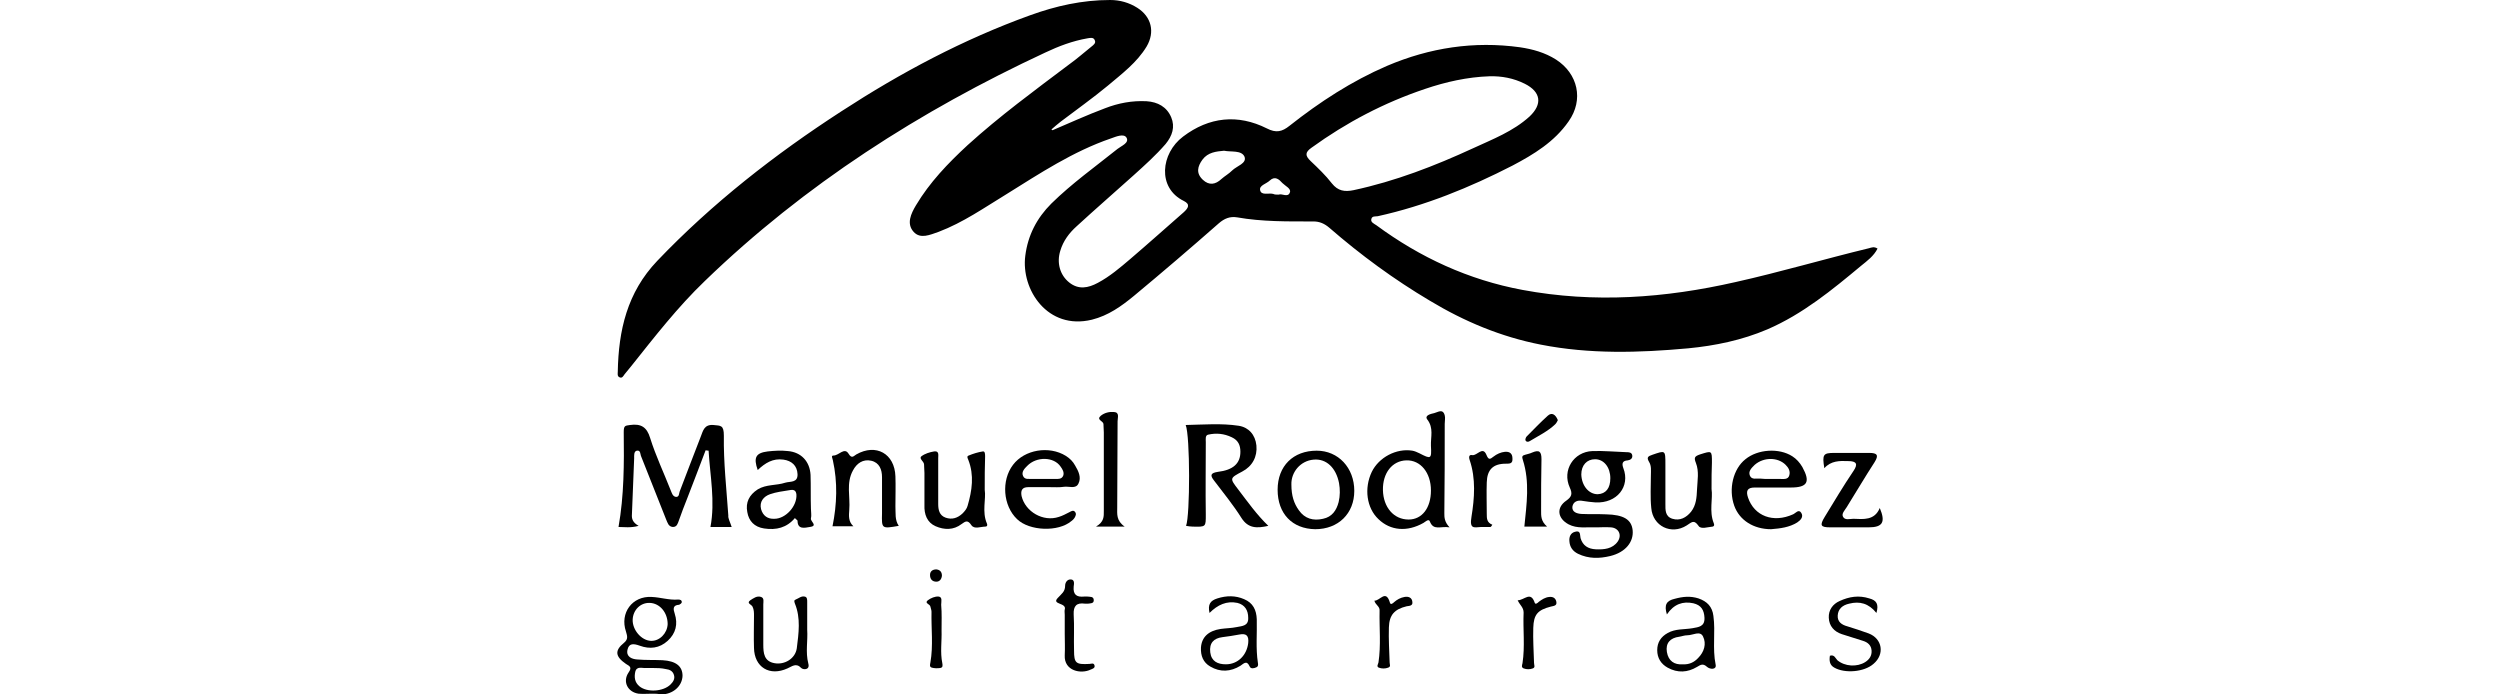 <svg width="144" height="40" viewBox="0 0 144 40" fill="none" xmlns="http://www.w3.org/2000/svg">
<path d="M60.622 7.503C61.629 7.074 62.615 6.624 63.644 6.238C64.416 5.938 65.209 5.788 66.045 5.831C66.688 5.874 67.203 6.152 67.46 6.752C67.696 7.31 67.524 7.824 67.138 8.296C66.581 8.939 65.938 9.518 65.295 10.097C64.202 11.082 63.087 12.047 62.015 13.033C61.586 13.419 61.243 13.869 61.072 14.448C60.858 15.134 61.05 15.841 61.586 16.27C62.122 16.699 62.68 16.592 63.237 16.291C63.923 15.927 64.523 15.413 65.102 14.92C66.131 14.041 67.16 13.119 68.189 12.219C68.446 11.983 68.575 11.768 68.189 11.576C66.645 10.825 66.86 8.832 68.146 7.867C69.647 6.731 71.297 6.559 72.969 7.396C73.505 7.674 73.848 7.588 74.277 7.245C76.013 5.874 77.856 4.673 79.893 3.794C82.358 2.744 84.909 2.358 87.546 2.722C88.275 2.83 88.982 3.023 89.625 3.43C90.89 4.244 91.233 5.745 90.354 6.988C89.539 8.167 88.339 8.896 87.117 9.539C84.652 10.804 82.079 11.854 79.357 12.454C79.228 12.476 79.035 12.433 78.993 12.604C78.928 12.797 79.143 12.883 79.271 12.969C81.801 14.834 84.588 16.12 87.696 16.699C91.833 17.471 95.906 17.17 99.957 16.249C102.551 15.67 105.081 14.92 107.653 14.298C107.803 14.255 107.953 14.191 108.146 14.319C107.932 14.748 107.546 15.027 107.203 15.306C105.531 16.699 103.837 18.092 101.801 18.971C100.343 19.593 98.8 19.914 97.235 20.064C94.405 20.322 91.576 20.407 88.746 19.85C86.453 19.4 84.352 18.521 82.358 17.32C80.3 16.099 78.371 14.684 76.57 13.119C76.292 12.883 76.013 12.755 75.649 12.755C74.169 12.755 72.712 12.776 71.254 12.519C70.847 12.454 70.525 12.583 70.204 12.862C68.596 14.277 66.967 15.67 65.316 17.042C64.588 17.642 63.837 18.178 62.894 18.414C60.343 19.035 58.8 16.677 59.057 14.727C59.207 13.548 59.721 12.562 60.557 11.726C61.736 10.568 63.087 9.603 64.373 8.574C64.588 8.403 65.059 8.232 64.888 7.931C64.738 7.674 64.287 7.867 63.987 7.974C61.801 8.725 59.893 9.989 57.964 11.19C56.699 11.961 55.477 12.819 54.062 13.355C53.569 13.526 53.012 13.784 52.626 13.355C52.197 12.883 52.476 12.304 52.755 11.833C53.548 10.504 54.598 9.411 55.734 8.36C57.578 6.688 59.593 5.209 61.586 3.708C62.037 3.387 62.444 3.023 62.873 2.68C62.98 2.594 63.13 2.487 63.066 2.337C63.001 2.122 62.787 2.186 62.637 2.208C61.779 2.358 60.986 2.658 60.215 3.023C52.99 6.388 46.345 10.632 40.6 16.184C39.035 17.685 37.706 19.4 36.356 21.093C36.227 21.243 36.099 21.415 35.97 21.565C35.906 21.651 35.842 21.801 35.691 21.736C35.541 21.672 35.584 21.522 35.584 21.415C35.627 19.035 36.12 16.849 37.856 15.027C41.029 11.704 44.63 8.896 48.468 6.409C51.897 4.18 55.477 2.272 59.336 0.879C60.815 0.343 62.337 0 63.944 0C64.502 0 65.038 0.15 65.509 0.45C66.324 0.965 66.538 1.844 66.045 2.68C65.488 3.601 64.63 4.244 63.816 4.93C62.937 5.659 61.994 6.324 61.093 7.01C60.901 7.16 60.729 7.31 60.557 7.46C60.579 7.46 60.6 7.481 60.622 7.503ZM85.788 4.394C84.523 4.437 83.28 4.716 82.079 5.123C79.722 5.916 77.556 7.053 75.541 8.51C75.177 8.767 75.156 8.96 75.499 9.282C75.927 9.689 76.356 10.097 76.72 10.568C77.063 10.997 77.449 11.061 77.964 10.954C80.365 10.439 82.637 9.561 84.866 8.532C85.981 8.017 87.16 7.567 88.103 6.71C88.853 6.002 88.768 5.295 87.824 4.823C87.181 4.502 86.495 4.373 85.788 4.394ZM70.504 8.682C70.054 8.725 69.582 8.767 69.261 9.196C68.982 9.582 68.875 9.968 69.282 10.354C69.647 10.697 70.011 10.632 70.354 10.311C70.547 10.139 70.783 10.011 70.975 9.818C71.233 9.561 71.833 9.411 71.683 9.025C71.511 8.639 70.911 8.767 70.504 8.682ZM73.655 11.211C73.826 11.125 74.191 11.404 74.298 11.082C74.384 10.868 74.041 10.718 73.869 10.547C73.677 10.332 73.441 10.118 73.141 10.397C72.948 10.589 72.519 10.675 72.583 10.954C72.647 11.275 73.076 11.104 73.334 11.168C73.419 11.211 73.505 11.211 73.655 11.211Z" fill="black"/>
<path d="M42.144 30.354C41.672 30.354 41.243 30.354 40.922 30.354C41.201 28.875 40.901 27.417 40.815 25.959C40.751 25.959 40.686 25.938 40.643 25.938C40.3 26.86 39.936 27.781 39.593 28.682C39.421 29.11 39.25 29.561 39.1 29.989C39.036 30.161 38.993 30.354 38.757 30.354C38.5 30.332 38.457 30.118 38.371 29.925C37.899 28.725 37.406 27.503 36.935 26.302C36.87 26.174 36.913 25.916 36.678 25.959C36.506 26.002 36.528 26.238 36.528 26.388C36.485 27.46 36.442 28.553 36.399 29.625C36.377 29.882 36.442 30.096 36.785 30.289C36.313 30.418 35.949 30.354 35.627 30.354C35.949 28.532 35.949 26.71 35.927 24.887C35.927 24.502 36.013 24.523 36.292 24.48C36.913 24.395 37.256 24.587 37.449 25.23C37.771 26.259 38.242 27.245 38.628 28.232C38.693 28.382 38.736 28.575 38.907 28.617C39.143 28.66 39.1 28.403 39.164 28.274C39.572 27.224 39.957 26.174 40.365 25.145C40.493 24.823 40.557 24.437 41.093 24.48C41.522 24.523 41.694 24.48 41.694 25.102C41.672 26.624 41.844 28.146 41.951 29.689C41.929 29.861 42.058 30.075 42.144 30.354Z" fill="black"/>
<path d="M73.055 30.289C72.39 30.439 71.897 30.439 71.511 29.839C71.04 29.089 70.461 28.381 69.925 27.674C69.689 27.374 69.732 27.245 70.139 27.181C71.04 27.074 71.447 26.688 71.447 26.024C71.447 25.638 71.318 25.359 70.954 25.188C70.504 24.973 70.054 24.93 69.582 25.038C69.411 25.08 69.454 25.316 69.454 25.466C69.454 26.86 69.432 28.232 69.454 29.625C69.454 30.354 69.475 30.354 68.682 30.332C68.575 30.332 68.446 30.311 68.317 30.289C68.553 29.689 68.553 25.102 68.296 24.48C69.325 24.459 70.354 24.373 71.34 24.523C71.919 24.609 72.305 25.038 72.369 25.659C72.433 26.302 72.133 26.86 71.554 27.16C70.825 27.546 70.825 27.546 71.318 28.189C71.876 28.918 72.369 29.625 73.055 30.289Z" fill="black"/>
<path d="M92.026 30.375C91.361 30.354 90.847 30.461 90.354 30.204C89.711 29.861 89.625 29.239 90.225 28.832C90.525 28.617 90.59 28.446 90.418 28.081C89.968 27.095 90.632 26.024 91.726 25.981C92.369 25.959 93.033 26.024 93.676 26.045C93.805 26.045 93.998 26.045 94.019 26.238C94.041 26.409 93.912 26.495 93.762 26.517C93.419 26.538 93.419 26.731 93.505 26.967C93.912 28.017 93.141 29.003 91.897 28.939C91.661 28.918 91.404 28.896 91.168 28.853C90.868 28.789 90.611 28.896 90.568 29.196C90.547 29.496 90.825 29.582 91.083 29.603C91.554 29.625 92.026 29.603 92.497 29.625C93.526 29.646 93.977 29.925 94.041 30.547C94.105 31.211 93.634 31.811 92.755 32.026C92.133 32.176 91.511 32.197 90.89 31.897C90.59 31.747 90.418 31.511 90.397 31.168C90.375 30.933 90.461 30.697 90.718 30.632C91.061 30.525 90.997 30.825 91.04 30.997C91.168 31.425 91.469 31.618 91.919 31.64C92.39 31.661 92.883 31.618 93.183 31.19C93.441 30.804 93.226 30.397 92.776 30.375C92.476 30.354 92.176 30.375 92.026 30.375ZM92.755 27.546C92.755 26.924 92.39 26.452 91.876 26.452C91.404 26.452 91.083 26.795 91.083 27.331C91.104 27.974 91.511 28.467 92.026 28.467C92.497 28.446 92.755 28.124 92.755 27.546Z" fill="black"/>
<path d="M83.494 30.375C82.98 30.289 82.573 30.59 82.358 30.032C82.294 29.861 82.101 30.054 81.994 30.118C81.05 30.654 80.086 30.568 79.4 29.904C78.714 29.26 78.564 28.124 79.014 27.181C79.421 26.345 80.429 25.809 81.351 25.959C81.479 25.981 81.629 26.045 81.758 26.109C82.422 26.452 82.465 26.452 82.422 25.681C82.401 25.166 82.594 24.652 82.208 24.159C82.037 23.923 82.422 23.837 82.615 23.794C82.808 23.751 83.108 23.515 83.216 23.923C83.258 24.073 83.216 24.244 83.216 24.416C83.216 26.131 83.216 27.846 83.194 29.561C83.194 29.796 83.194 30.054 83.494 30.375ZM82.422 28.253C82.422 27.224 81.822 26.495 81.008 26.517C80.193 26.538 79.636 27.245 79.657 28.232C79.679 29.218 80.279 29.925 81.136 29.925C81.908 29.925 82.422 29.26 82.422 28.253Z" fill="black"/>
<path d="M60.45 28.06C60.043 28.06 59.636 28.06 59.228 28.06C58.886 28.06 58.778 28.232 58.843 28.575C59.057 29.475 60.086 30.075 60.986 29.775C61.201 29.711 61.394 29.603 61.608 29.496C61.715 29.432 61.844 29.368 61.929 29.496C62.015 29.603 61.951 29.732 61.887 29.839C61.844 29.904 61.779 29.968 61.715 30.011C60.965 30.654 59.293 30.59 58.585 29.904C57.771 29.132 57.664 27.674 58.35 26.774C59.014 25.895 60.429 25.659 61.394 26.259C61.629 26.409 61.801 26.581 61.929 26.817C62.122 27.138 62.294 27.503 62.122 27.846C61.972 28.189 61.565 27.996 61.286 28.039C61.029 28.081 60.751 28.06 60.45 28.06ZM60.043 27.588C60.279 27.588 60.536 27.588 60.772 27.588C60.943 27.588 61.158 27.61 61.243 27.395C61.308 27.203 61.201 27.031 61.093 26.881C60.708 26.302 59.7 26.281 59.164 26.838C59.014 26.988 58.821 27.181 58.928 27.417C59.036 27.653 59.271 27.567 59.464 27.588C59.679 27.588 59.872 27.588 60.043 27.588Z" fill="black"/>
<path d="M102.015 30.482C101.008 30.482 100.193 29.968 99.893 29.132C99.55 28.167 99.829 27.01 100.536 26.452C101.243 25.873 102.465 25.788 103.237 26.281C103.473 26.431 103.666 26.645 103.816 26.902C104.287 27.76 104.116 28.081 103.151 28.081C102.465 28.081 101.758 28.081 101.072 28.081C100.643 28.081 100.557 28.274 100.686 28.66C101.05 29.732 102.144 30.139 103.28 29.625C103.43 29.561 103.601 29.303 103.751 29.539C103.901 29.775 103.708 29.968 103.516 30.096C103.065 30.375 102.551 30.439 102.015 30.482ZM101.886 27.588C102.101 27.588 102.337 27.588 102.551 27.588C102.744 27.588 103.001 27.631 103.065 27.374C103.13 27.138 103.023 26.945 102.851 26.774C102.401 26.324 101.586 26.324 101.072 26.774C100.9 26.945 100.686 27.138 100.793 27.395C100.9 27.653 101.179 27.546 101.393 27.567C101.565 27.588 101.736 27.588 101.886 27.588Z" fill="black"/>
<path d="M98.585 28.167C98.671 28.724 98.435 29.453 98.714 30.139C98.757 30.247 98.735 30.311 98.65 30.332C98.371 30.354 97.964 30.504 97.835 30.289C97.556 29.882 97.406 30.118 97.149 30.268C96.27 30.825 95.198 30.311 95.113 29.26C95.048 28.639 95.091 27.996 95.091 27.374C95.091 27.117 95.134 26.838 94.984 26.602C94.834 26.345 94.92 26.281 95.177 26.195C95.927 25.938 95.927 25.916 95.927 26.752C95.927 27.503 95.927 28.253 95.927 29.025C95.927 29.368 95.906 29.753 96.335 29.882C96.763 30.011 97.128 29.818 97.406 29.475C97.706 29.089 97.728 28.639 97.749 28.189C97.771 27.674 97.878 27.16 97.685 26.667C97.556 26.345 97.621 26.281 97.921 26.174C98.607 25.959 98.607 25.938 98.607 26.645C98.585 27.095 98.585 27.567 98.585 28.167Z" fill="black"/>
<path d="M45.788 29.839C45.316 30.397 44.716 30.547 44.009 30.439C43.451 30.354 43.13 30.011 43.044 29.496C42.937 28.939 43.151 28.51 43.644 28.189C44.137 27.889 44.716 27.974 45.231 27.803C45.509 27.717 45.959 27.824 45.938 27.31C45.916 26.817 45.595 26.538 45.123 26.474C44.523 26.388 44.073 26.667 43.644 27.074C43.387 26.345 43.537 26.088 44.223 26.002C44.609 25.959 44.995 25.938 45.381 25.981C46.152 26.045 46.645 26.581 46.688 27.353C46.71 27.996 46.688 28.66 46.71 29.303C46.71 29.496 46.753 29.689 46.71 29.861C46.667 30.032 47.138 30.289 46.645 30.354C46.367 30.397 45.938 30.525 45.938 29.989C45.916 29.946 45.831 29.904 45.788 29.839ZM44.609 29.882C45.252 29.882 45.916 29.153 45.874 28.489C45.852 28.232 45.702 28.189 45.488 28.232C45.102 28.296 44.716 28.339 44.352 28.467C43.987 28.596 43.73 28.896 43.837 29.325C43.944 29.711 44.223 29.904 44.609 29.882Z" fill="black"/>
<path d="M73.591 28.21C73.591 26.838 74.491 25.959 75.842 25.959C77.085 25.959 78.007 26.945 78.007 28.274C78.007 29.582 77.085 30.482 75.756 30.482C74.427 30.461 73.591 29.582 73.591 28.21ZM74.384 27.91C74.384 28.553 74.534 29.003 74.813 29.389C75.156 29.882 75.649 30.011 76.206 29.882C76.721 29.775 76.978 29.41 77.106 28.918C77.192 28.553 77.192 28.189 77.128 27.824C76.956 26.945 76.399 26.41 75.67 26.474C74.898 26.538 74.362 27.203 74.384 27.91Z" fill="black"/>
<path d="M56.72 28.21C56.806 28.746 56.549 29.475 56.849 30.161C56.892 30.268 56.849 30.332 56.763 30.332C56.485 30.332 56.12 30.504 55.949 30.247C55.734 29.925 55.606 30.032 55.391 30.182C54.92 30.547 54.384 30.525 53.891 30.311C53.398 30.096 53.226 29.625 53.248 29.089C53.248 28.467 53.248 27.867 53.248 27.245C53.248 27.074 53.226 26.924 53.226 26.752C53.226 26.581 52.905 26.41 53.076 26.281C53.269 26.131 53.548 26.045 53.805 26.002C54.105 25.959 54.041 26.216 54.041 26.388C54.041 27.267 54.041 28.146 54.041 29.025C54.041 29.368 54.105 29.689 54.47 29.818C54.834 29.946 55.156 29.839 55.434 29.582C55.563 29.453 55.691 29.303 55.734 29.132C55.992 28.253 56.12 27.374 55.777 26.495C55.734 26.388 55.67 26.281 55.799 26.238C56.056 26.131 56.334 26.045 56.613 26.002C56.742 25.981 56.742 26.174 56.742 26.302C56.72 26.902 56.72 27.481 56.72 28.21Z" fill="black"/>
<path d="M51.769 30.289C50.782 30.461 50.782 30.461 50.804 29.561C50.804 28.875 50.804 28.167 50.804 27.481C50.804 27.052 50.654 26.645 50.182 26.538C49.711 26.431 49.346 26.688 49.132 27.095C48.725 27.824 48.982 28.617 48.918 29.368C48.896 29.689 48.853 30.032 49.153 30.311C48.746 30.311 48.317 30.311 47.953 30.311C48.21 29.046 48.253 27.781 47.974 26.517C47.953 26.388 47.846 26.238 48.017 26.238C48.317 26.238 48.639 25.745 48.875 26.131C49.068 26.452 49.175 26.259 49.325 26.174C50.461 25.53 51.533 26.131 51.576 27.438C51.597 28.017 51.576 28.575 51.576 29.153C51.597 29.561 51.533 29.946 51.769 30.289Z" fill="black"/>
<path d="M37.578 39.957C37.321 39.957 37.042 39.979 36.785 39.957C36.163 39.871 35.842 39.271 36.206 38.735C36.42 38.435 36.27 38.371 36.056 38.242C35.434 37.813 35.391 37.471 35.949 37.02C36.206 36.806 36.12 36.613 36.056 36.377C35.691 35.306 36.42 34.319 37.535 34.384C38.049 34.405 38.542 34.577 39.057 34.534C39.164 34.534 39.271 34.555 39.271 34.684C39.271 34.748 39.164 34.812 39.121 34.834C38.735 34.855 38.778 35.091 38.864 35.348C39.057 35.949 38.928 36.484 38.457 36.913C37.985 37.342 37.428 37.406 36.849 37.192C36.485 37.063 36.227 37.042 36.142 37.428C36.056 37.835 36.399 37.964 36.699 37.985C37.192 38.028 37.685 38.006 38.157 38.028C38.928 38.071 39.314 38.371 39.314 38.928C39.293 39.528 38.757 40 38.071 40C37.899 39.957 37.749 39.957 37.578 39.957ZM38.457 35.949C38.457 35.284 38.007 34.748 37.428 34.727C36.892 34.705 36.463 35.134 36.442 35.691C36.42 36.27 36.935 36.892 37.492 36.913C37.985 36.935 38.435 36.484 38.457 35.949ZM37.642 38.478C37.449 38.478 37.321 38.478 37.213 38.478C36.999 38.499 36.678 38.349 36.592 38.692C36.527 38.992 36.549 39.293 36.828 39.528C37.256 39.893 38.2 39.85 38.628 39.421C38.778 39.271 38.885 39.1 38.821 38.885C38.757 38.65 38.564 38.564 38.371 38.542C38.092 38.478 37.835 38.478 37.642 38.478Z" fill="black"/>
<path d="M105.081 26.967C104.952 26.174 105.016 26.088 105.659 26.088C106.324 26.088 107.01 26.088 107.674 26.088C108.125 26.088 108.232 26.216 107.974 26.624C107.417 27.481 106.903 28.36 106.367 29.218C106.26 29.389 106.067 29.582 106.152 29.753C106.26 29.989 106.56 29.882 106.753 29.882C107.331 29.904 107.975 29.989 108.275 29.261C108.618 30.075 108.446 30.375 107.632 30.375C106.903 30.375 106.174 30.375 105.424 30.375C104.866 30.375 104.802 30.268 105.102 29.775C105.638 28.896 106.174 27.996 106.753 27.138C107.031 26.731 106.946 26.559 106.453 26.559C105.959 26.538 105.466 26.538 105.081 26.967Z" fill="black"/>
<path d="M96.013 35.391C95.841 34.834 95.992 34.598 96.463 34.491C96.935 34.362 97.363 34.319 97.835 34.469C98.328 34.641 98.628 34.941 98.692 35.477C98.821 36.399 98.628 37.342 98.821 38.285C98.885 38.585 98.499 38.564 98.328 38.414C98.092 38.199 97.964 38.285 97.749 38.414C97.213 38.735 96.635 38.778 96.056 38.457C95.67 38.242 95.456 37.899 95.456 37.449C95.456 36.999 95.67 36.677 96.056 36.463C96.506 36.206 96.999 36.27 97.492 36.184C97.835 36.12 98.199 36.099 98.178 35.584C98.156 35.134 97.985 34.855 97.535 34.748C96.935 34.62 96.42 34.791 96.013 35.391ZM96.935 38.264C97.278 38.285 97.578 38.157 97.814 37.899C98.156 37.556 98.307 37.085 98.092 36.656C97.921 36.313 97.513 36.592 97.192 36.592C97.02 36.592 96.87 36.656 96.72 36.677C96.206 36.742 95.927 37.042 96.013 37.556C96.099 38.071 96.442 38.306 96.935 38.264Z" fill="black"/>
<path d="M69.668 35.306C69.561 34.812 69.711 34.598 70.118 34.469C70.654 34.298 71.168 34.298 71.661 34.512C72.176 34.727 72.369 35.134 72.39 35.67C72.412 36.506 72.326 37.342 72.455 38.178C72.476 38.285 72.476 38.392 72.369 38.435C72.24 38.499 72.047 38.542 71.983 38.392C71.811 38.006 71.64 38.221 71.447 38.349C70.89 38.692 70.29 38.735 69.711 38.392C69.303 38.157 69.153 37.771 69.175 37.299C69.218 36.699 69.604 36.334 70.311 36.227C70.611 36.184 70.933 36.184 71.233 36.12C71.554 36.056 71.919 36.056 71.897 35.584C71.897 35.155 71.704 34.834 71.276 34.727C70.654 34.598 70.139 34.834 69.668 35.306ZM70.611 38.264C71.297 38.264 71.811 37.749 71.897 37.042C71.94 36.635 71.811 36.463 71.383 36.549C71.061 36.613 70.74 36.656 70.418 36.699C69.904 36.763 69.646 37.042 69.711 37.578C69.775 38.092 70.139 38.264 70.611 38.264Z" fill="black"/>
<path d="M46.495 36.27C46.538 36.913 46.388 37.556 46.559 38.221C46.667 38.607 46.259 38.585 46.152 38.478C45.852 38.157 45.616 38.392 45.359 38.499C44.33 38.971 43.451 38.435 43.43 37.321C43.408 36.699 43.43 36.099 43.43 35.477C43.43 35.284 43.43 35.112 43.344 34.941C43.28 34.812 42.98 34.748 43.215 34.577C43.387 34.469 43.601 34.298 43.837 34.384C44.03 34.448 43.966 34.662 43.966 34.812C43.966 35.584 43.966 36.356 43.966 37.127C43.966 37.621 44.009 38.092 44.609 38.199C45.188 38.306 45.809 37.942 45.895 37.342C46.002 36.484 46.131 35.606 45.788 34.77C45.745 34.641 45.724 34.577 45.831 34.534C46.002 34.469 46.152 34.319 46.345 34.362C46.495 34.384 46.495 34.534 46.495 34.662C46.495 35.22 46.495 35.734 46.495 36.27Z" fill="black"/>
<path d="M63.13 30.332C63.602 30.054 63.58 29.753 63.58 29.432C63.58 27.931 63.58 26.41 63.58 24.909C63.58 24.737 63.559 24.587 63.559 24.416C63.537 24.244 63.13 24.18 63.409 23.944C63.623 23.773 63.902 23.709 64.159 23.73C64.502 23.751 64.373 24.052 64.373 24.266C64.373 25.916 64.352 27.567 64.352 29.218C64.352 29.604 64.287 29.989 64.781 30.332C64.18 30.332 63.752 30.332 63.13 30.332Z" fill="black"/>
<path d="M85.852 30.354C85.681 30.354 85.488 30.354 85.316 30.354C84.909 30.375 84.63 30.504 84.759 29.753C84.93 28.703 85.016 27.567 84.652 26.495C84.587 26.302 84.63 26.174 84.802 26.216C85.08 26.259 85.402 25.681 85.616 26.195C85.745 26.517 85.831 26.452 86.024 26.302C86.216 26.152 86.452 26.045 86.688 26.024C86.967 26.002 87.117 26.131 87.117 26.409C87.138 26.709 86.967 26.709 86.731 26.709C86.002 26.709 85.659 27.052 85.638 27.781C85.616 28.382 85.638 29.003 85.638 29.603C85.638 29.861 85.638 30.096 85.959 30.225C85.916 30.289 85.895 30.332 85.852 30.354Z" fill="black"/>
<path d="M108.082 35.306C107.631 34.748 107.117 34.62 106.517 34.77C106.131 34.855 105.874 35.07 105.852 35.456C105.831 35.82 106.088 35.991 106.409 36.077C106.817 36.206 107.224 36.334 107.631 36.484C108.424 36.785 108.575 37.685 107.91 38.242C107.374 38.714 106.259 38.8 105.659 38.457C105.381 38.306 105.359 38.049 105.402 37.771C105.659 37.685 105.724 37.921 105.831 38.028C106.259 38.392 106.967 38.435 107.438 38.135C107.674 37.985 107.824 37.771 107.803 37.471C107.781 37.17 107.588 36.999 107.31 36.913C106.903 36.785 106.495 36.656 106.088 36.527C105.638 36.377 105.359 36.056 105.338 35.584C105.316 35.134 105.573 34.791 105.959 34.62C106.517 34.362 107.074 34.276 107.674 34.469C108.082 34.577 108.232 34.791 108.082 35.306Z" fill="black"/>
<path d="M89.111 30.332C88.532 30.332 88.124 30.332 87.803 30.332C87.932 29.046 88.124 27.76 87.717 26.495C87.653 26.302 87.674 26.238 87.846 26.195C87.974 26.152 88.124 26.131 88.253 26.066C88.66 25.895 88.789 26.002 88.789 26.452C88.768 27.438 88.768 28.403 88.768 29.389C88.768 29.711 88.746 30.011 89.111 30.332Z" fill="black"/>
<path d="M61.329 36.506C61.329 36.142 61.329 35.777 61.329 35.413C61.329 35.306 61.308 35.198 61.329 35.112C61.458 34.705 60.557 34.834 60.922 34.448C61.136 34.212 61.351 34.084 61.351 33.741C61.351 33.548 61.479 33.355 61.694 33.376C61.908 33.398 61.865 33.633 61.844 33.783C61.801 34.255 62.015 34.405 62.444 34.362C62.508 34.362 62.572 34.362 62.637 34.362C62.787 34.384 63.001 34.341 63.001 34.577C63.001 34.77 62.808 34.748 62.68 34.77C62.615 34.77 62.551 34.77 62.487 34.77C62.015 34.705 61.822 34.898 61.844 35.391C61.887 36.077 61.844 36.785 61.865 37.471C61.865 38.199 61.972 38.285 62.744 38.242C62.851 38.242 63.001 38.157 63.044 38.328C63.087 38.478 62.937 38.521 62.83 38.564C62.272 38.842 61.286 38.65 61.329 37.749C61.351 37.321 61.329 36.913 61.329 36.506Z" fill="black"/>
<path d="M87.417 34.577C87.803 34.577 88.167 34.019 88.403 34.727C88.446 34.834 88.575 34.727 88.639 34.662C88.81 34.534 89.003 34.405 89.239 34.384C89.453 34.362 89.603 34.448 89.646 34.662C89.689 34.898 89.496 34.898 89.325 34.941C88.575 35.134 88.339 35.391 88.317 36.163C88.296 36.827 88.339 37.492 88.36 38.178C88.36 38.306 88.446 38.435 88.296 38.499C88.124 38.564 87.931 38.564 87.76 38.499C87.61 38.435 87.674 38.306 87.696 38.199C87.846 37.235 87.717 36.249 87.76 35.284C87.76 34.984 87.546 34.855 87.417 34.577Z" fill="black"/>
<path d="M79.164 34.598C79.486 34.62 79.829 33.912 80.064 34.727C80.107 34.855 80.236 34.748 80.3 34.684C80.472 34.534 80.665 34.427 80.9 34.384C81.136 34.341 81.329 34.427 81.351 34.662C81.393 34.898 81.179 34.898 81.029 34.92C80.322 35.091 80.022 35.413 80 36.142C79.979 36.806 80.022 37.492 80.043 38.157C80.043 38.285 80.129 38.392 79.957 38.457C79.786 38.521 79.593 38.521 79.421 38.457C79.271 38.392 79.378 38.264 79.4 38.157C79.55 37.17 79.443 36.163 79.464 35.177C79.486 34.92 79.228 34.855 79.164 34.598Z" fill="black"/>
<path d="M54.234 36.313C54.255 36.935 54.148 37.578 54.277 38.199C54.298 38.328 54.319 38.457 54.148 38.478C53.998 38.499 53.826 38.499 53.676 38.457C53.526 38.414 53.569 38.285 53.591 38.157C53.762 37.192 53.633 36.206 53.655 35.241C53.655 35.134 53.612 35.048 53.591 34.941C53.569 34.791 53.226 34.748 53.441 34.577C53.612 34.448 53.869 34.341 54.062 34.362C54.298 34.384 54.212 34.662 54.212 34.834C54.255 35.327 54.234 35.82 54.234 36.313Z" fill="black"/>
<path d="M89.732 24.201C89.689 24.287 89.647 24.373 89.582 24.437C89.153 24.845 88.618 25.102 88.124 25.402C88.039 25.466 87.91 25.466 87.867 25.359C87.846 25.316 87.889 25.188 87.932 25.145C88.339 24.737 88.725 24.33 89.153 23.944C89.389 23.73 89.604 23.88 89.732 24.201Z" fill="black"/>
<path d="M54.255 33.162C54.234 33.355 54.127 33.505 53.934 33.505C53.698 33.505 53.569 33.355 53.569 33.119C53.569 32.905 53.719 32.797 53.934 32.797C54.127 32.819 54.255 32.926 54.255 33.162Z" fill="black"/>
</svg>
